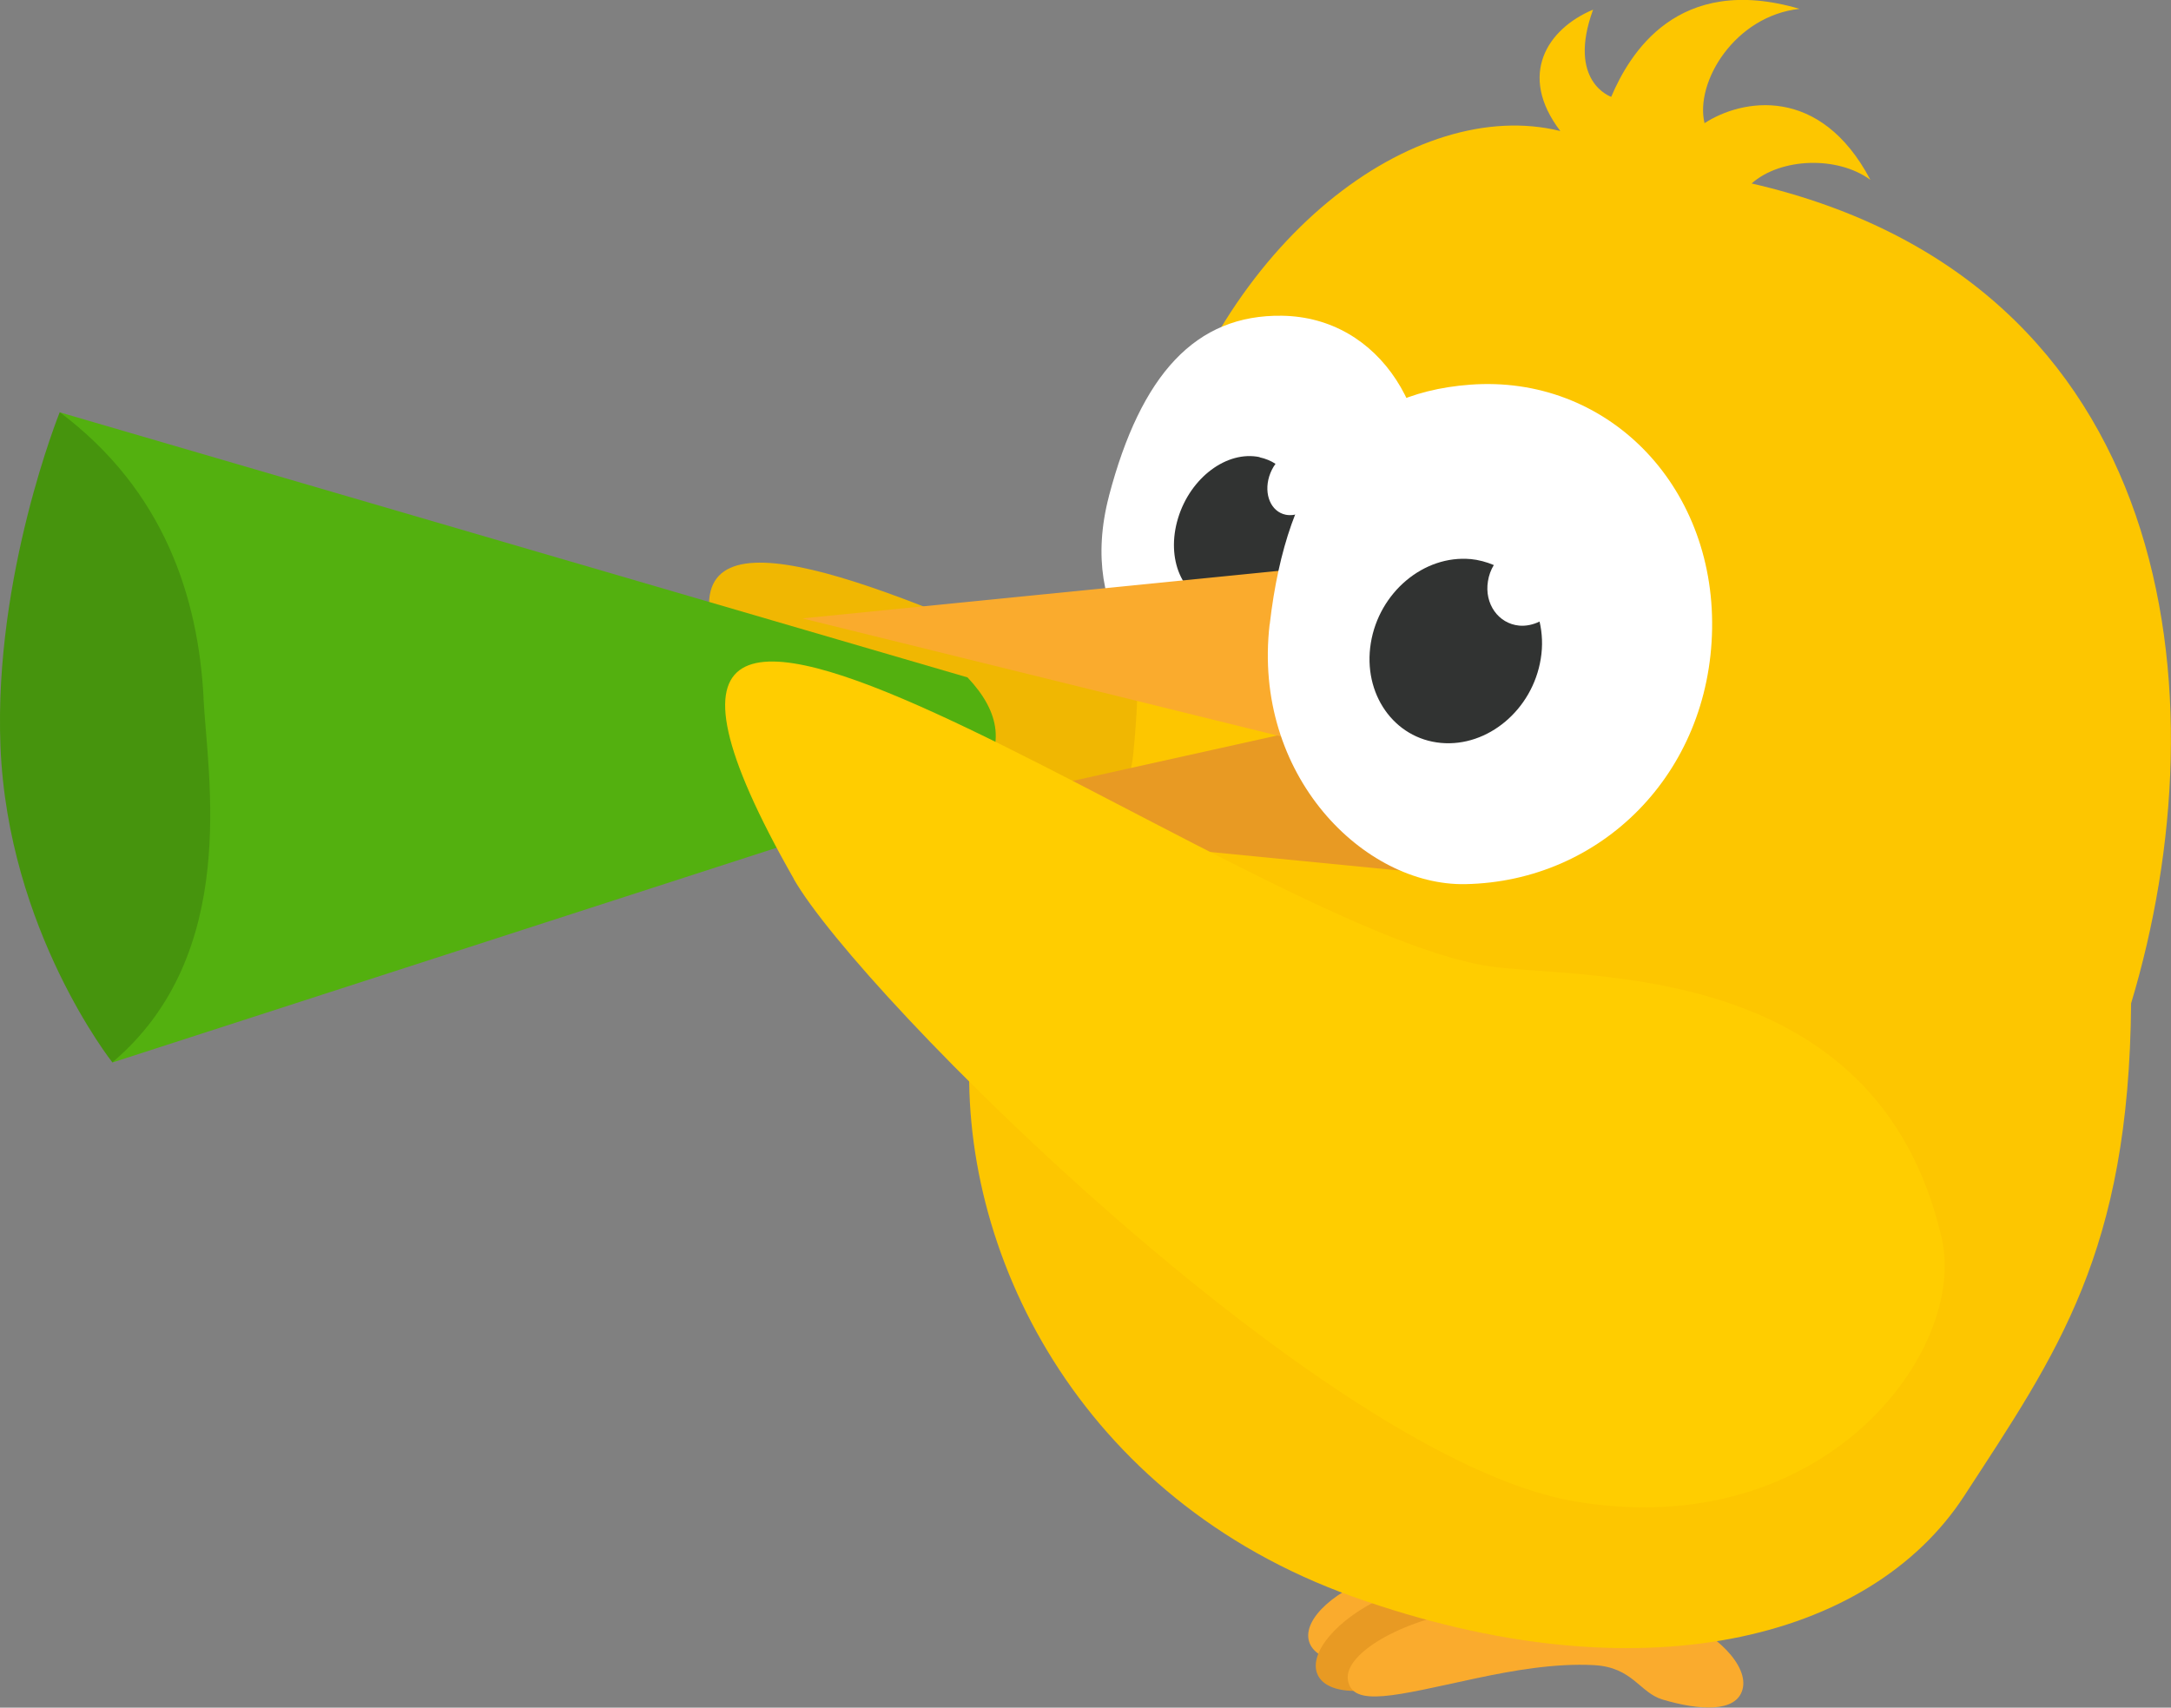 <?xml version="1.0" encoding="UTF-8"?>
<svg xmlns="http://www.w3.org/2000/svg" id="chirp" version="1.1" viewBox="0 0 240.57 189.24">
  <rect x="0" y="0" width="240.57" height="189.24" fill="#808080" stroke="none"/>
  <path d="M87.31,86.26c8.1,12.45,62.56,60.76,90.49,63.82l-13.18-58.67c-28.09-2.72-113.34-60.53-77.32-5.15h.01Z" style="fill: #f0b702;"></path>
  <path d="M153.33,174.41c-5.28,1.63-8.99,4.98-8.28,7.47.71,2.49,5.56,3.2,10.84,1.57,5.28-1.63,8.99-4.98,8.28-7.47-.71-2.49-5.56-3.2-10.84-1.58" style="fill: #faab2d;"></path>
  <path d="M153.23,177.07c-5.02,2.3-8.27,6.1-7.24,8.48s5.93,2.46,10.95.15c5.02-2.3,8.27-6.1,7.24-8.48-1.02-2.38-5.93-2.46-10.96-.16" style="fill: #e89a23;"></path>
  <path d="M185.19,178.96c-2.03-.79-14.51-1.35-21.77-.58s-14.53,4.68-14.06,7.79c.47,3.11,5.38,1.71,14.06-.15,4.26-.91,8.91-1.72,13.21-1.49s5.05,3.05,7.59,3.81c4.06,1.21,8.17,1.48,8.87-1.12.71-2.6-2.85-6.3-7.91-8.27Z" style="fill: #faab2d;"></path>
  <path d="M127.83,53.93c7.43-27.6,29.05-43.38,45.07-39.41-4.75-6.23-1.43-11.33,3.63-13.45-2.92,8.01,2.01,9.66,2.01,9.66,2.01-4.72,7.32-13.73,20.87-9.75-7.14.77-11.62,8.09-10.53,12.67,4.11-2.68,12.81-4.3,18.38,6.28-3.66-2.68-9.94-2.45-13.16.4,47.18,10.88,52.29,56.83,42.05,90.86-.23,27.59-8.16,38.7-18.51,54.61-10.36,15.92-35.9,22.5-67.73,11.14-30.38-10.85-43.95-38.43-42.4-61.31,1.55-22.88,16.71-19.11,18.06-32.03,1.35-12.92-.55-19.22,2.27-29.69h0Z" style="fill: #fdc600;"></path>
  <path d="M122.88,54.98c3.55-13.49,9.6-20.13,19.18-19.99,10.82.16,17.77,10.85,15.52,23.87-2.26,13.02-11.18,19.55-21.87,18.71-7.96-.62-16.36-9.12-12.82-22.61h0Z" style="fill: #fff;"></path>
  <path d="M139.58,50.68c.65.14,1.23.38,1.76.72-.3.41-.54.89-.7,1.4-.61,2,.2,3.9,1.82,4.24.55.11,1.12.03,1.66-.21.04,1.08-.09,2.21-.44,3.38-1.38,4.51-5.42,7.53-9.05,6.77-3.63-.77-5.46-5.04-4.09-9.55s5.42-7.53,9.05-6.77h-.01Z" style="fill: #313332;"></path>
  <path d="M12.44,117.75l95.72-30.95c3.36-3.99,2.68-7.89-.95-11.73L6.61,45.69c17.8,24.24,16.1,44.77,5.84,72.05h-.01Z" style="fill: #53b00f;"></path>
  <path d="M22.55,77.39c.44,8.55,4.11,28.34-10.1,40.34,0,0-11.6-14.64-12.4-35.08-.74-18.89,6.57-36.97,6.57-36.97,11.56,8.67,15.36,20.51,15.94,31.7h-.01Z" style="fill: #46940d;"></path>
  <polygon points="98.92 90.97 158.01 96.76 142.81 81.22 98.92 90.97" style="fill: #e89a23;"></polygon>
  <polygon points="144.18 63.01 143.72 82.05 88.92 68.53 144.18 63.01" style="fill: #faab2d;"></polygon>
  <path d="M87.94,97.38c7.35,12.91,58.9,64.32,86.6,69.01,27.7,4.68,43.46-16.72,40.63-29.14-7.18-31.31-40.16-28.61-50.33-30.2-27.87-4.37-109.6-67.07-76.88-9.66h-.01Z" style="fill: #ffcd00;"></path>
  <path d="M140.7,69.18c1.94-16.78,8.89-25.56,22.21-26.55,15.06-1.12,27.07,10.99,26.81,27.05-.26,16.06-12.31,28.02-27.35,28.3-11.19.21-23.62-12.03-21.68-28.81h0Z" style="fill: #fff;"></path>
  <path d="M162.93,61.95c.92.09,1.8.33,2.6.67-.33.54-.55,1.15-.65,1.79-.41,2.5,1.15,4.7,3.46,4.92.78.07,1.56-.11,2.26-.45.3,1.29.37,2.7.13,4.14-.91,5.63-5.87,9.79-11.06,9.31-5.21-.48-8.68-5.45-7.77-11.06.91-5.62,5.87-9.79,11.08-9.31h-.03Z" style="fill: #313332;"></path>
</svg>
